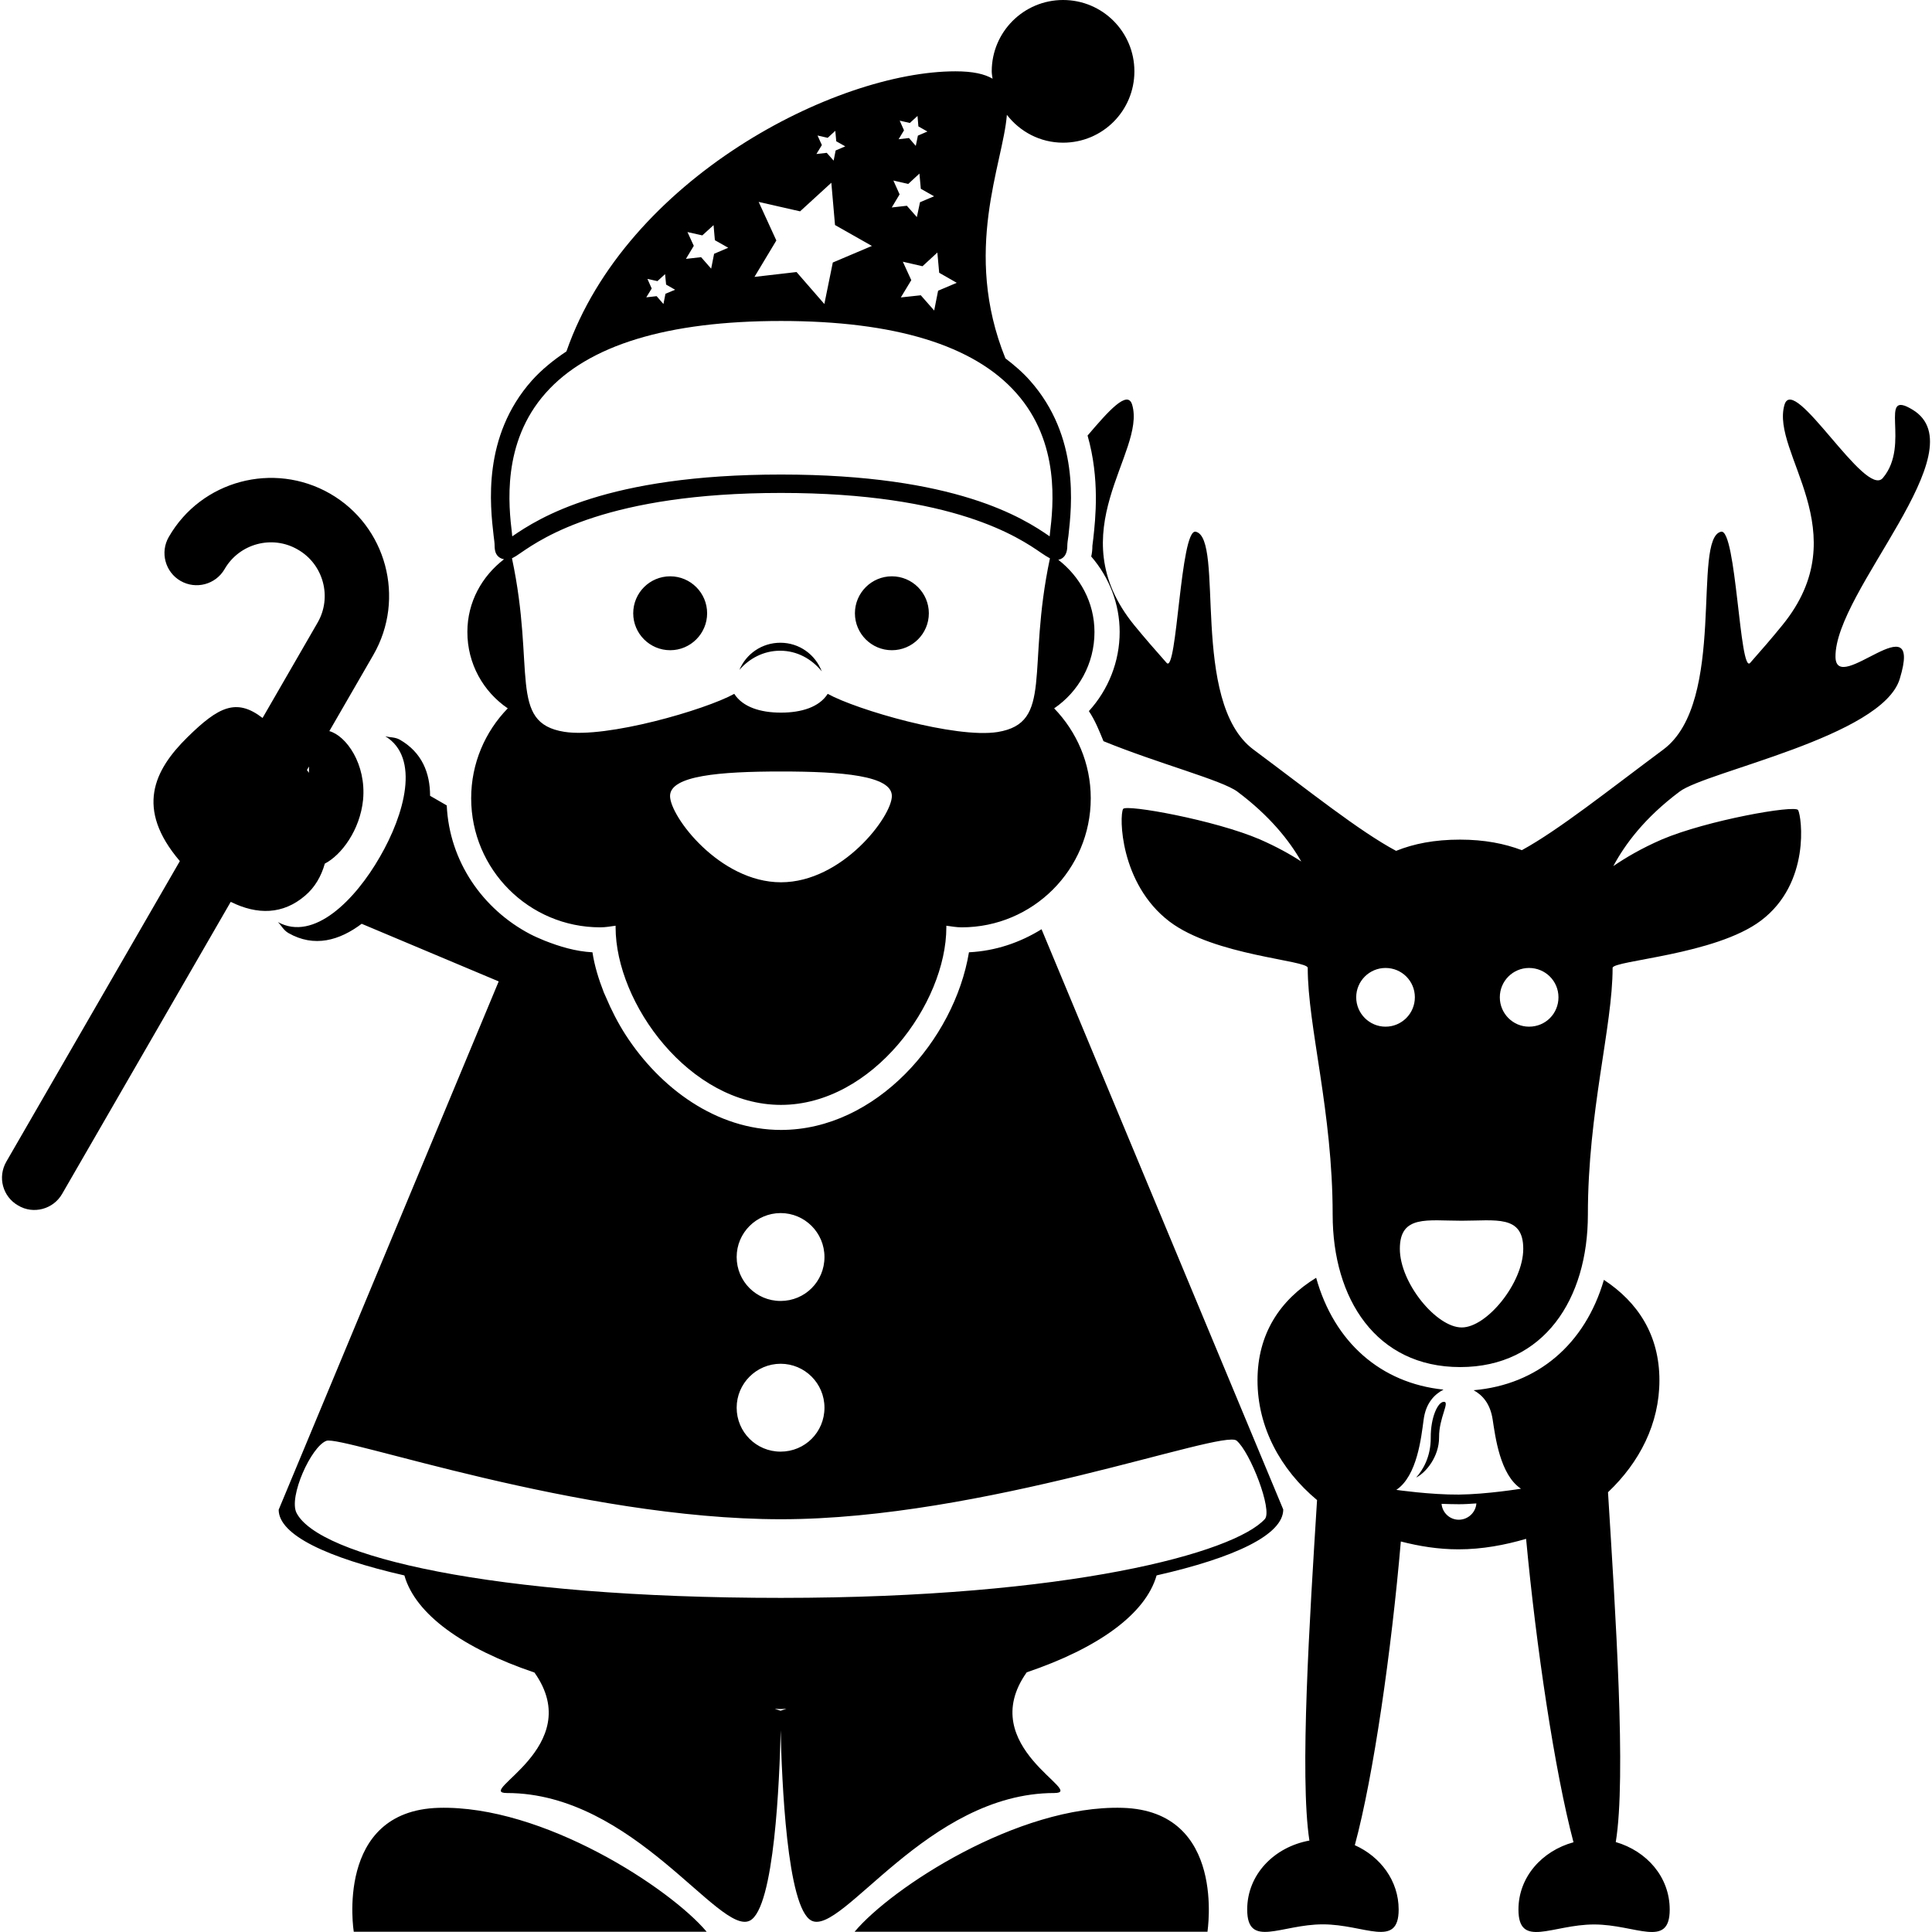 <?xml version="1.0" encoding="iso-8859-1"?>
<!-- Uploaded to: SVG Repo, www.svgrepo.com, Generator: SVG Repo Mixer Tools -->
<!DOCTYPE svg PUBLIC "-//W3C//DTD SVG 1.1//EN" "http://www.w3.org/Graphics/SVG/1.1/DTD/svg11.dtd">
<svg fill="#000000" version="1.1" id="Capa_1" xmlns="http://www.w3.org/2000/svg" xmlns:xlink="http://www.w3.org/1999/xlink" 
	 width="800px" height="800px" viewBox="0 0 103.859 103.859"
	 xml:space="preserve">
<g>
	<path d="M64.911,103.845H45.942c1.969-2.353,8.791-6.824,14.402-6.661C65.96,97.348,64.9,103.845,64.911,103.845z M23.581,97.184
		c-5.611,0.164-4.564,6.661-4.564,6.661h18.971C36.015,101.503,29.191,97.031,23.581,97.184z M16.398,48.151
		c-1.187,1.018-2.565,1.039-3.995,0.33L3.341,64.178c-0.475,0.828-1.545,1.118-2.365,0.627c-0.831-0.475-1.118-1.523-0.633-2.362
		L9.669,46.29c-0.005-0.005-0.005-0.005-0.01-0.011c-2.387-2.808-1.393-4.867,0.422-6.652c1.658-1.627,2.618-2.122,4.034-1.031
		l2.953-5.115c0.799-1.371,0.324-3.148-1.058-3.937c-1.368-0.799-3.143-0.33-3.937,1.052c-0.482,0.828-1.54,1.107-2.365,0.633
		c-0.828-0.475-1.113-1.54-0.633-2.365c1.743-3.035,5.632-4.071,8.667-2.328c3.035,1.745,4.076,5.637,2.328,8.672l-2.365,4.095
		c0.907,0.248,1.991,1.772,1.814,3.687c-0.164,1.643-1.174,2.982-2.057,3.436C17.273,47.1,16.928,47.703,16.398,48.151z
		 M16.5,41.396c0.032,0.05,0.082,0.098,0.108,0.153c-0.005-0.124,0.005-0.227,0.005-0.345L16.5,41.396z M102.125,36.495
		c-0.944,3.108-10.404,4.973-11.834,6.059c-1.882,1.408-2.932,2.829-3.564,4.005c0.664-0.454,1.519-0.959,2.615-1.434
		c2.405-1.023,7.156-1.87,7.32-1.577c0.194,0.356,0.675,3.924-1.994,5.938c-2.452,1.854-7.979,2.144-7.979,2.544
		c0,3.151-1.329,7.718-1.329,13.266c0,4.524-2.347,8.194-6.865,8.194c-4.52,0-6.855-3.67-6.855-8.194
		c0-5.543-1.34-10.104-1.34-13.266c0-0.417-5.01-0.648-7.436-2.494c-2.668-2.036-2.7-5.683-2.489-6.049
		c0.153-0.264,4.946,0.599,7.356,1.638c0.896,0.393,1.63,0.799,2.221,1.187c-0.644-1.129-1.688-2.447-3.428-3.752
		c-0.817-0.617-4.235-1.503-7.204-2.716c-0.227-0.557-0.448-1.113-0.785-1.617c1.049-1.15,1.655-2.663,1.655-4.255
		c0-1.5-0.554-2.927-1.529-4.056c0.042-0.177,0.063-0.366,0.063-0.577l0.048-0.388c0.115-1.05,0.358-3.204-0.307-5.537
		c1.113-1.305,2.157-2.494,2.399-1.65c0.755,2.586-3.981,6.818,0.111,11.847c0.554,0.675,1.139,1.35,1.74,2.025
		c0.564,0.623,0.732-7.219,1.561-7.053c1.577,0.343-0.332,9.144,3.101,11.707c3.012,2.241,5.68,4.382,7.673,5.45
		c0.949-0.383,2.062-0.604,3.434-0.604c1.323,0,2.394,0.216,3.327,0.567c1.978-1.081,4.625-3.193,7.609-5.413
		c3.434-2.563,1.52-11.37,3.102-11.707c0.817-0.166,0.996,7.676,1.561,7.053c0.596-0.675,1.182-1.35,1.729-2.025
		c4.098-5.023-0.638-9.26,0.116-11.847c0.501-1.725,4.351,5.055,5.289,3.931c1.524-1.798-0.306-4.833,1.604-3.667
		c3.549,2.159-4.203,9.748-4.15,13.294C98.719,37.444,103.422,32.244,102.125,36.495z M74.482,55.191
		c0.87,0,1.577-0.706,1.577-1.579c0-0.875-0.701-1.577-1.577-1.577c-0.864,0-1.576,0.702-1.576,1.577
		C72.906,54.485,73.618,55.191,74.482,55.191z M81.886,67.131c0-1.835-1.477-1.508-3.312-1.508c-1.846,0-3.322-0.327-3.322,1.508
		c0,1.846,1.972,4.229,3.322,4.229C79.914,71.371,81.886,68.977,81.886,67.131z M83.779,53.612c0-0.875-0.706-1.577-1.582-1.577
		c-0.864,0-1.571,0.702-1.571,1.577c0,0.873,0.707,1.579,1.571,1.579C83.088,55.191,83.779,54.485,83.779,53.612z M56.679,96.388
		c-6.824,0-11.417,7.694-13.055,6.86c-1.329-0.669-1.598-7.63-1.658-10.235c-0.058,2.605-0.33,9.566-1.656,10.235
		c-1.637,0.834-6.233-6.86-13.057-6.86c-1.777,0,4.319-2.468,1.479-6.476c-3.833-1.297-6.399-3.127-6.993-5.221
		c-4.153-0.949-6.758-2.178-6.758-3.533l11.828-28.4l-7.367-3.098c-1.187,0.896-2.55,1.294-3.942,0.495
		c-0.264-0.155-0.367-0.397-0.562-0.588c1.938,1.068,4.163-1.199,5.481-3.499c1.329-2.288,2.181-5.347,0.29-6.491
		c0.261,0.076,0.52,0.037,0.789,0.189c1.189,0.686,1.622,1.788,1.622,3.014l0.896,0.517c0.14,3.019,1.938,5.574,4.464,6.908
		c0.256,0.134,0.524,0.248,0.796,0.361c0.809,0.319,1.661,0.578,2.573,0.627c0.108,0.717,0.33,1.439,0.612,2.16
		c0.037,0.087,0.076,0.166,0.113,0.253c0.29,0.688,0.638,1.373,1.058,2.027c1.848,2.858,4.878,5.109,8.355,5.109
		c5.107,0,9.318-4.835,10.102-9.55c1.432-0.071,2.747-0.524,3.902-1.239l12.993,31.192c0,1.366-2.626,2.595-6.808,3.544
		c-0.596,2.088-3.164,3.918-6.982,5.21C52.352,93.909,58.446,96.377,56.679,96.388z M39.601,67.574c0,1.308,1.055,2.362,2.36,2.362
		c1.308,0,2.36-1.044,2.36-2.362c0-1.309-1.058-2.363-2.36-2.363C40.661,65.217,39.601,66.271,39.601,67.574z M39.601,75.674
		c0,1.308,1.055,2.362,2.36,2.362c1.308,0,2.36-1.044,2.36-2.362c0-1.308-1.058-2.362-2.36-2.362
		C40.661,73.316,39.601,74.371,39.601,75.674z M42.275,91.863c-0.108,0-0.206,0.011-0.314,0.011s-0.206-0.011-0.311-0.011
		c0.129,0.042,0.3,0.1,0.311,0.1C41.971,91.963,42.151,91.895,42.275,91.863z M67.996,81.659c0.422-0.475-0.785-3.597-1.519-4.214
		c-0.738-0.633-13.624,4.225-24.487,4.225c-10.871,0-23.625-4.525-24.447-4.214c-0.82,0.312-2.036,3.011-1.604,3.871
		c1.182,2.325,10.418,4.571,26.051,4.571C57.497,85.894,66.34,83.479,67.996,81.659z M36.028,30.981
		c-1.102,0-1.988,0.891-1.988,1.988c0,1.094,0.891,1.985,1.988,1.985c1.094,0,1.985-0.892,1.985-1.985
		C38.014,31.873,37.123,30.981,36.028,30.981z M47.944,30.981c-1.095,0-1.986,0.891-1.986,1.988c0,1.094,0.891,1.985,1.986,1.985
		c1.102,0,1.988-0.892,1.988-1.985C49.932,31.873,49.041,30.981,47.944,30.981z M25.125,33.966c0-1.608,0.788-2.995,1.97-3.902
		c-0.201-0.034-0.367-0.152-0.448-0.353c-0.037-0.1-0.058-0.221-0.058-0.387c0-0.119-0.024-0.304-0.055-0.541
		c-0.182-1.593-0.62-5.318,2.062-8.332c0.525-0.583,1.158-1.097,1.854-1.561c3.23-9.276,14.449-15.056,20.915-15.056
		c0.933,0,1.556,0.142,1.993,0.396c-0.019-0.135-0.045-0.264-0.045-0.396C53.312,1.719,55.029,0,57.148,0
		c2.126,0,3.834,1.719,3.834,3.834c0,2.122-1.708,3.836-3.834,3.836c-1.233,0-2.32-0.59-3.021-1.497
		c-0.203,2.637-2.407,7.322-0.079,13.091c0.485,0.372,0.938,0.76,1.318,1.192c2.679,3.014,2.247,6.74,2.072,8.332
		c-0.036,0.237-0.062,0.427-0.062,0.541c0,0.583-0.296,0.73-0.485,0.762c1.165,0.907,1.945,2.289,1.945,3.887
		c0,1.709-0.859,3.209-2.167,4.101c1.213,1.257,1.967,2.953,1.967,4.833c0,3.828-3.105,6.939-6.938,6.939
		c-0.281,0-0.551-0.05-0.825-0.087c0,0.032,0,0.053,0,0.082c0,4.097-3.976,9.55-8.891,9.55c-4.912,0-8.889-5.453-8.889-9.55
		c0-0.029,0-0.05,0-0.082c-0.269,0.037-0.538,0.087-0.825,0.087c-3.833,0-6.939-3.111-6.939-6.939c0-1.88,0.751-3.581,1.967-4.833
		C25.982,37.186,25.12,35.68,25.125,33.966z M47.944,42.791c0-1.097-2.666-1.318-5.962-1.318c-3.293,0-5.962,0.222-5.962,1.318
		c0,1.103,2.674,4.638,5.962,4.638C45.278,47.429,47.944,43.894,47.944,42.791z M56.442,30.014
		c-0.132-0.068-0.285-0.166-0.475-0.295c-1.16-0.799-4.675-3.22-13.985-3.22c-9.308,0-12.825,2.426-13.985,3.22
		c-0.195,0.14-0.34,0.227-0.475,0.295c1.279,5.993-0.216,8.841,2.809,9.326c2.262,0.366,7.591-1.182,9.141-2.041
		c0.454,0.712,1.406,1.01,2.51,1.01c1.107,0,2.06-0.298,2.513-1.01c1.551,0.859,6.874,2.413,9.137,2.052
		C56.653,38.854,55.17,36.007,56.442,30.014z M50.39,13.576l-0.799,0.736l-1.057-0.243l0.454,0.991l-0.562,0.929l1.073-0.116
		l0.72,0.82l0.211-1.065l1.002-0.425l-0.944-0.54L50.39,13.576z M48.597,7.006l-0.29,0.479l0.557-0.065l0.366,0.422l0.114-0.551
		l0.511-0.221L49.37,6.795l-0.047-0.562L48.911,6.61l-0.545-0.124L48.597,7.006z M48.36,10.449l-0.422,0.704l0.812-0.092
		l0.538,0.609l0.169-0.799l0.756-0.319L49.5,10.148l-0.074-0.817l-0.601,0.557l-0.799-0.182L48.36,10.449z M44.181,7.799
		l-0.293,0.48l0.557-0.063l0.369,0.419l0.108-0.546l0.517-0.221l-0.485-0.274l-0.05-0.562l-0.409,0.377l-0.546-0.124L44.181,7.799z
		 M41.734,12.928l-1.176,1.957l2.262-0.261l1.495,1.719l0.454-2.231l2.102-0.891l-1.983-1.124L44.69,9.824l-1.68,1.537l-2.226-0.506
		L41.734,12.928z M37.296,13.215l-0.422,0.702l0.815-0.092l0.541,0.617l0.158-0.799l0.759-0.324l-0.717-0.406l-0.071-0.81
		l-0.604,0.551l-0.799-0.179L37.296,13.215z M35.034,15.509l-0.292,0.475l0.556-0.063l0.367,0.422l0.108-0.551l0.52-0.216
		l-0.485-0.277l-0.055-0.562l-0.411,0.375l-0.538-0.119L35.034,15.509z M27.522,28.674c0,0.05,0.011,0.103,0.016,0.158
		c1.421-0.978,5.06-3.322,14.444-3.322c9.387,0,13.025,2.338,14.444,3.322c0.005-0.05,0.016-0.103,0.016-0.158
		c0.174-1.458,0.569-4.875-1.814-7.549c-2.275-2.57-6.536-3.87-12.646-3.87c-6.106,0-10.368,1.3-12.646,3.87
		C26.956,23.799,27.348,27.216,27.522,28.674z M41.95,34.552c-0.994,0-1.84,0.599-2.202,1.46c0.538-0.62,1.305-1.031,2.191-1.031
		c0.912,0,1.695,0.443,2.236,1.107C43.831,35.192,42.976,34.552,41.95,34.552z M76.127,79.429c0.517-0.253,1.239-1.118,1.234-2.162
		c-0.011-1.05,0.596-1.915,0.258-1.909c-0.332,0-0.712,0.854-0.706,1.909C76.923,78.321,76.481,79.038,76.127,79.429z
		 M89.759,102.652c0,2.12-1.819,0.802-4.065,0.802c-2.247,0-4.066,1.318-4.066-0.802c0-1.75,1.266-3.153,2.959-3.617
		c-1.008-3.797-2.01-10.536-2.548-16.311c-1.139,0.332-2.352,0.564-3.639,0.564c-1.081,0-2.114-0.169-3.095-0.422
		c-0.501,5.832-1.467,12.613-2.474,16.326c1.376,0.617,2.357,1.909,2.357,3.459c0,2.115-1.83,0.797-4.076,0.797
		c-2.247,0-4.066,1.318-4.066-0.797c0-1.888,1.456-3.364,3.344-3.707c-0.533-3.454,0.016-11.971,0.411-18.304
		c-1.973-1.646-3.201-3.924-3.201-6.439c0-2.494,1.208-4.318,3.153-5.511c0.966,3.46,3.471,5.664,6.846,6.012
		c-0.485,0.254-0.955,0.718-1.071,1.635c-0.126,0.929-0.343,3.006-1.466,3.755c0,0,1.835,0.264,3.359,0.253
		c1.519-0.016,3.344-0.316,3.344-0.316c-1.129-0.738-1.382-2.805-1.524-3.723c-0.132-0.865-0.559-1.318-1.023-1.571
		c3.438-0.296,5.991-2.468,7.004-5.933c1.835,1.207,2.984,2.974,2.984,5.399c0,2.326-1.06,4.403-2.764,6.018
		c0.396,6.412,0.992,15.34,0.417,18.805C88.525,99.51,89.759,100.902,89.759,102.652z M79.366,80.82
		c-0.312,0.021-0.628,0.043-0.934,0.043s-0.628-0.011-0.938-0.021c0.042,0.485,0.453,0.865,0.943,0.854
		C78.933,81.686,79.333,81.295,79.366,80.82z"/>
</g>
</svg>